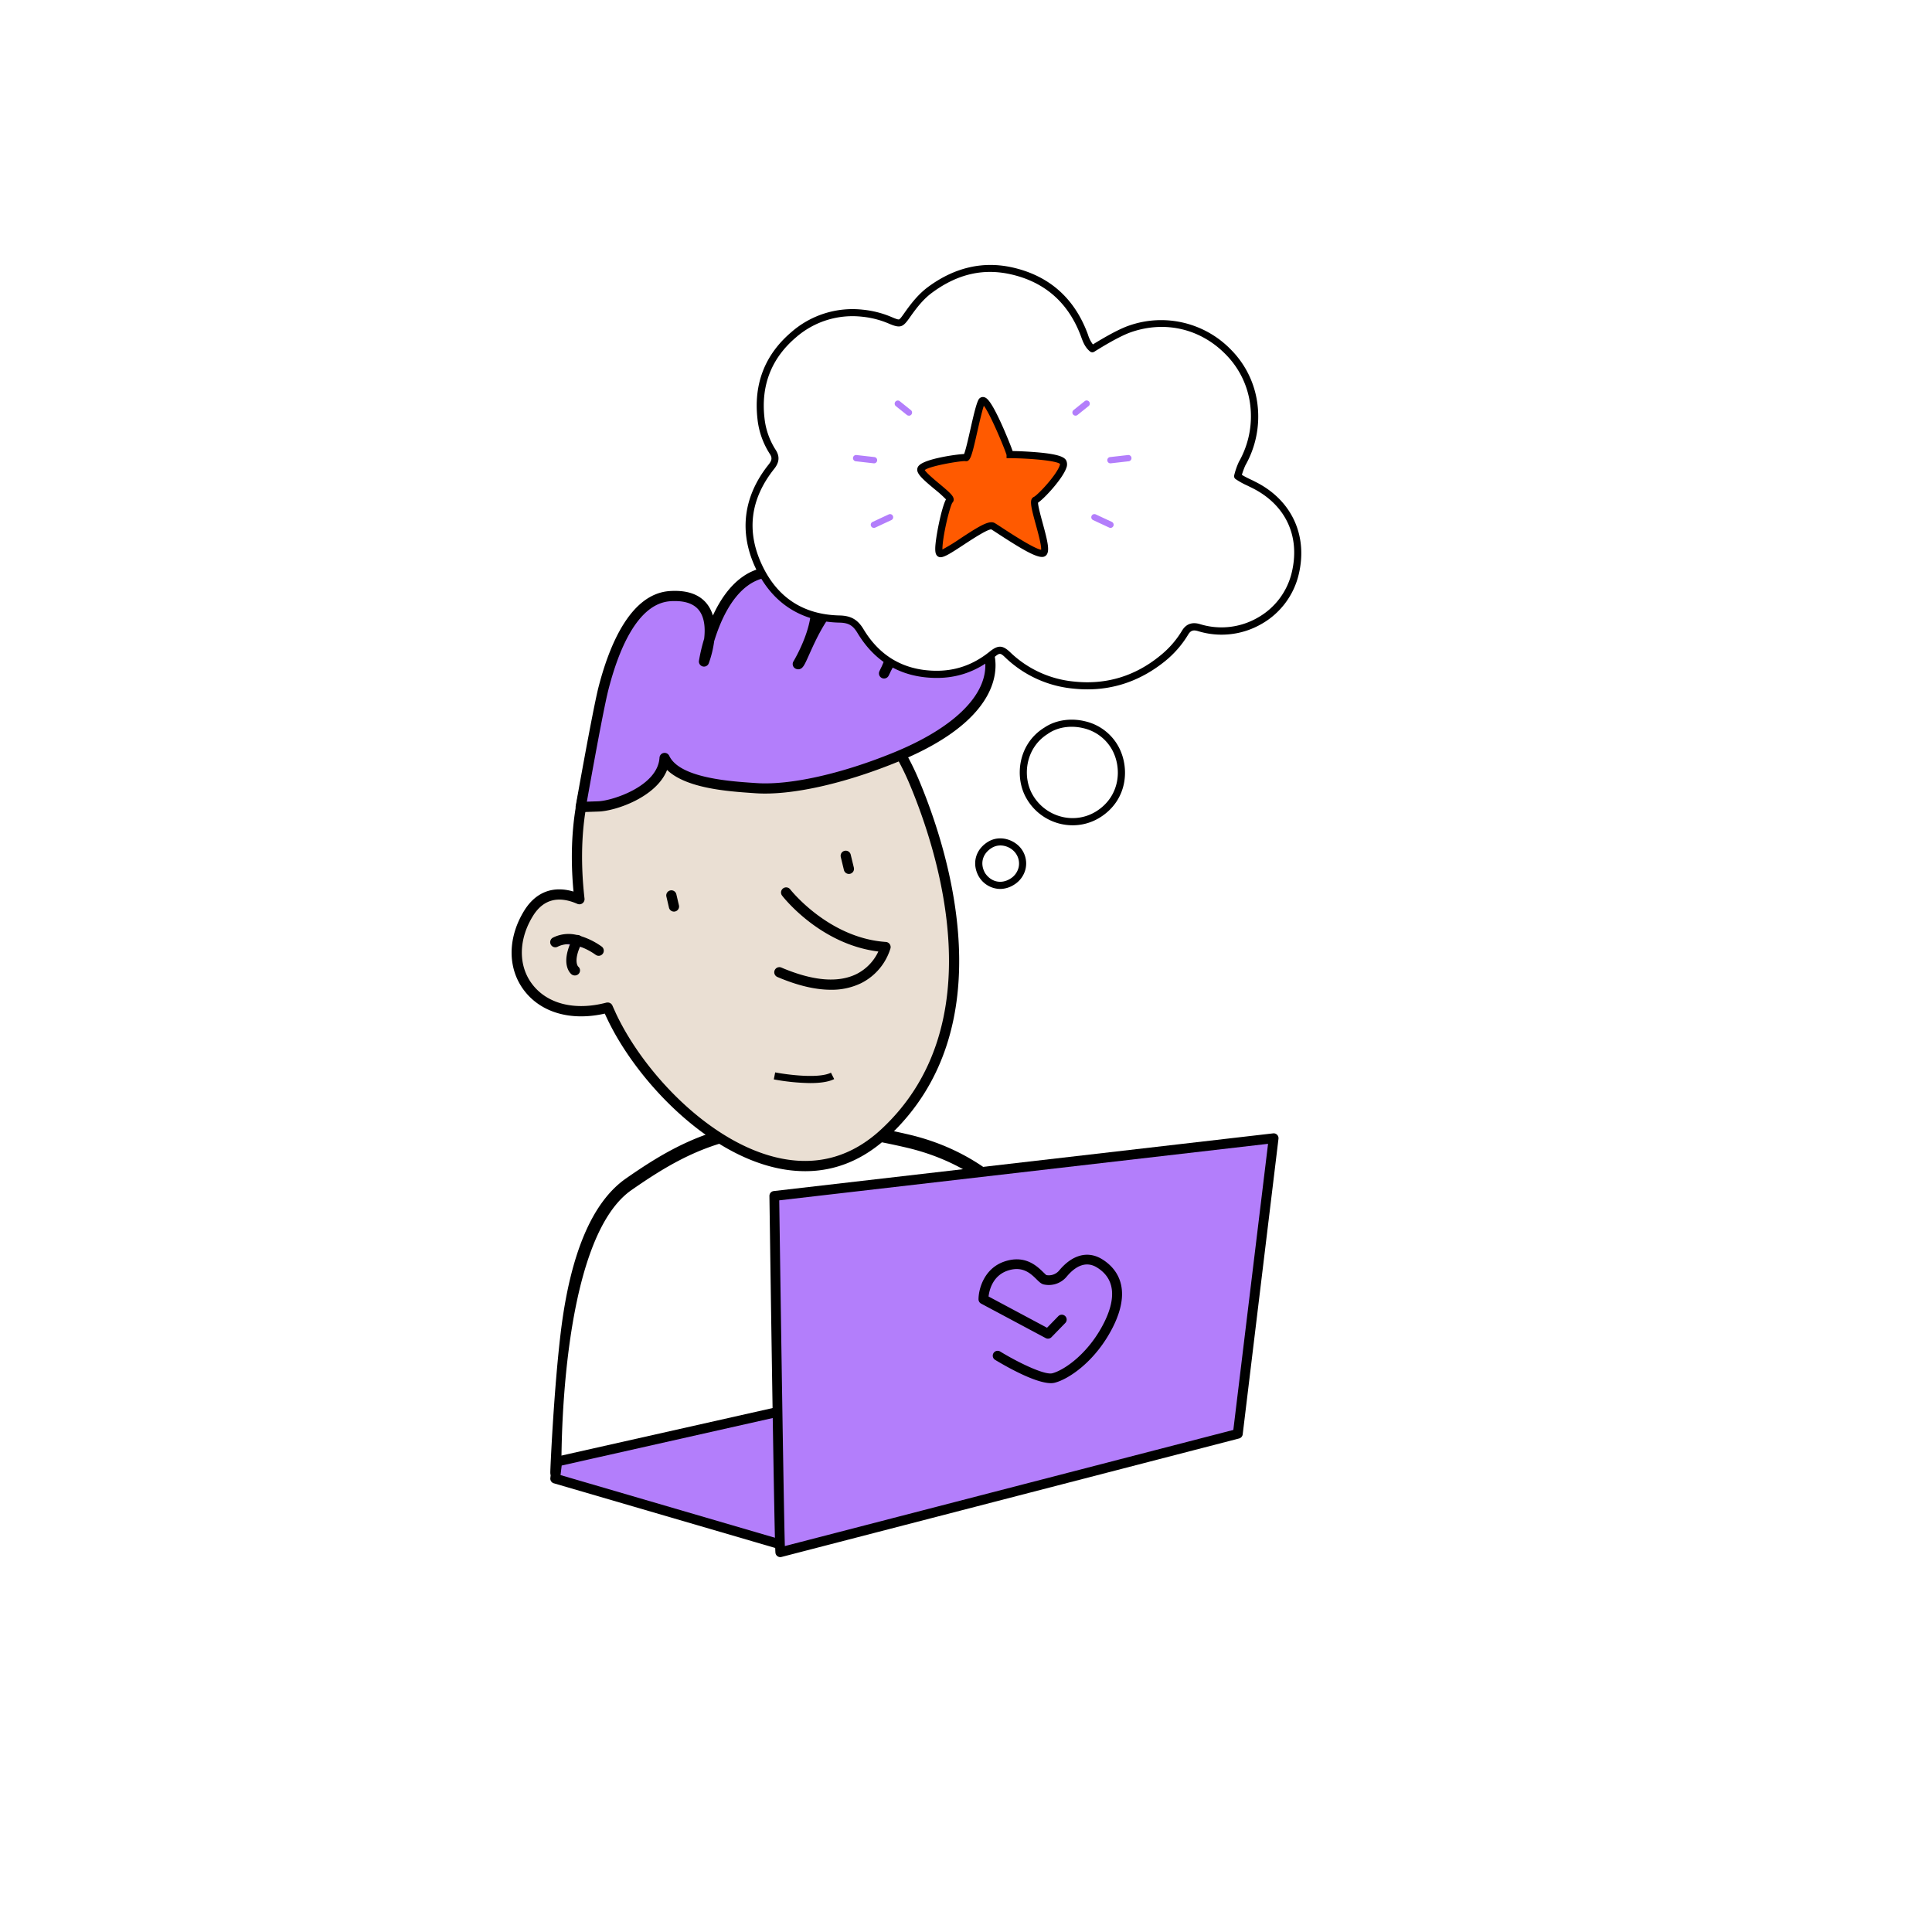 <svg
	id="man-at-laptop-thinking-of-star-svg"
	xmlns="http://www.w3.org/2000/svg"
	viewBox="0 0 1080 1080"
	role="img"
	aria-label="Illustration of a man at a laptop thinking of a star"
>
	<defs>
		<style>
			#man-at-laptop-thinking-of-star-svg .cls-1 {
				fill: #eadfd3;
			}
			#man-at-laptop-thinking-of-star-svg .cls-2 {
				fill: #b37efb;
			}
			#man-at-laptop-thinking-of-star-svg .cls-3 {
				fill: #fff;
			}
			#man-at-laptop-thinking-of-star-svg .cls-4 {
				fill: #ff5a00;
			}
		</style>
	</defs>
	<path
		d="M310.75,826.62a3.43,3.43,0,0,1-3.12-3.49c-.06-1.19,1.92-45.75,5.8-78.07C318.72,701,331,672,349.86,658.81c36.18-25.2,73-44.45,158-24.64,81.79,19.08,97.13,102.25,97.28,103.09a3.77,3.77,0,0,1-2.43,4.41c-1.7.43-3.35-.87-3.71-2.89a136.75,136.75,0,0,0-16.79-41.9c-17.59-29.15-43-47.78-75.56-55.38C423.69,622.17,389.33,640,353,665.26,311.74,694,313.82,821.52,313.88,822.64c.12,2.06-1.19,3.84-2.92,4Z"
	/>
	<path
		class="cls-1"
		d="M511.06,437.15c-35.53-84.6-117-65.5-117-65.5-65.81,18.53-76,80.37-70.19,131-9.31-4.08-20.48-4.65-28.25,7.63-19.07,30.5,3.81,63.59,44.07,53,.68,1.56,1.37,3.09,2.06,4.54,23.52,50.13,97.37,116.62,152.5,65.8S538.05,501.36,511.06,437.15Z"
	/>
	<path
		d="M450.1,654.7a73.12,73.12,0,0,1-14.22-1.43c-40.88-8-80.32-49.39-96.68-84.25-.37-.78-.74-1.58-1.11-2.41-19.15,4.33-36-.59-45.43-13.37-9.09-12.34-8.87-29.38.57-44.48,6.43-10.15,16-13.73,27.36-10.37-1.94-20.75-1.61-49.09,8.92-74.38,11.64-27.92,33.11-46.46,63.81-55.11,1-.23,84.33-18.67,120.38,67.14h0c16.72,39.78,48.49,138.86-17.47,199.67C482.52,648.34,467.06,654.7,450.1,654.7ZM339.73,560.41a2.87,2.87,0,0,1,2.62,1.71c.67,1.54,1.35,3,2,4.46C360.14,600.18,398,640,437,647.66c20.71,4.07,39.34-1.37,55.37-16.15,63.3-58.36,32.33-154.59,16.08-193.25h0C474.28,357,398,373.69,394.75,374.44c-69.64,19.61-72.5,88.54-68,127.88a2.87,2.87,0,0,1-4,2.95c-10.67-4.68-19-2.48-24.69,6.54-8.16,13.05-8.47,27.63-.81,38,8.36,11.36,24,15.35,41.74,10.66A3,3,0,0,1,339.73,560.41Z"
	/>
	<path
		d="M474.54,488.54a2.87,2.87,0,0,1-2.78-2.19L470,479.07a2.85,2.85,0,1,1,5.55-1.34l1.76,7.28a2.85,2.85,0,0,1-2.11,3.45A2.56,2.56,0,0,1,474.54,488.54Z"
	/>
	<path
		d="M376.74,509.59a2.87,2.87,0,0,1-2.78-2.21l-1.44-6.18a2.85,2.85,0,0,1,5.56-1.3l1.45,6.18a2.85,2.85,0,0,1-2.13,3.43A2.48,2.48,0,0,1,376.74,509.59Z"
	/>
	<path
		class="cls-1"
		d="M439.47,498.91s21.8,28.22,55.54,30.5c0,0-8.88,35.54-59.21,14.15"
	/>
	<path
		d="M464.49,553.28c-8.72,0-18.68-2.36-29.8-7.09a2.86,2.86,0,1,1,2.23-5.26c17.5,7.43,31.59,8.63,41.88,3.56A26.72,26.72,0,0,0,491,531.9c-32.42-4-52.91-30.09-53.8-31.24a2.86,2.86,0,0,1,4.53-3.5c.21.27,21.47,27.23,53.48,29.4a2.87,2.87,0,0,1,2.58,3.55,32.29,32.29,0,0,1-16.35,19.46A37.67,37.67,0,0,1,464.49,553.28Z"
	/>
	<path
		class="cls-2"
		d="M334.66,531.43a38.28,38.28,0,0,0-11.82-5.71,16.7,16.7,0,0,0-12.32.91"
	/>
	<path
		d="M334.66,534.29a2.88,2.88,0,0,1-1.67-.53,35.45,35.45,0,0,0-10.94-5.3,13.9,13.9,0,0,0-10.28.74,2.86,2.86,0,1,1-2.5-5.14A19.46,19.46,0,0,1,323.7,523a41.05,41.05,0,0,1,12.63,6.12,2.86,2.86,0,0,1-1.67,5.18Z"
	/>
	<path class="cls-2" d="M321.28,542.41s-5.07-4,1.56-16.89Z" />
	<path
		d="M321.34,545.29a3,3,0,0,1-1.85-.64c-.7-.56-6.69-5.92.81-20.44a2.86,2.86,0,1,1,5.08,2.63c-5.25,10.17-2.24,13.41-2.21,13.44a2.79,2.79,0,0,1,.4,4A2.85,2.85,0,0,1,321.34,545.29Z"
	/>
	<path
		class="cls-2"
		d="M324.63,451.14l9.87-.34c9.34-.31,36-9.42,37-27.11,6.75,14.41,37.48,15.94,51.21,16.89,19.74,1.34,49.06-5.49,78-17.34,70-28.6,58.25-68.21,34.31-76.79s-40.91,30-40.91,30,18.49-35-3.81-44.87C462,318.89,448.42,373.56,446,371.23c0,0,27.3-44.64-7.28-51.05-36.37-6.74-45.14,49.57-45.14,49.57S408.32,331,374.5,333.26c-19.71,1.37-31.15,27.76-37.36,52.38C333.55,400.55,324.63,451.14,324.63,451.14Z"
	/>
	<path
		d="M324.63,454a2.86,2.86,0,0,1-2.82-3.35c.37-2.07,9-50.85,12.54-65.67,6.08-24.07,17.93-53,39.95-54.57,9.88-.67,17,1.88,21.21,7.57a19.49,19.49,0,0,1,3,6.11c3.72-8.08,9.05-16.31,16.52-21.6a30.77,30.77,0,0,1,24.21-5.12c8.91,1.65,14.92,5.83,17.86,12.42A26,26,0,0,1,459,341.52c4.22-5.86,9.37-11,15.52-13.3a21.53,21.53,0,0,1,17,.79,20,20,0,0,1,11.28,12.08,32.39,32.39,0,0,1,1,14.84c7.79-9.08,18.89-16.95,32.22-12.17,12.17,4.36,20.21,15.17,20.48,27.54.26,11.93-6.49,34.89-54.67,54.58-30.09,12.32-59.73,18.88-79.31,17.56l-1.66-.12c-13.54-.92-37.18-2.52-47.95-12.92-6.06,15.38-29.06,23-38.33,23.26l-9.87.34Zm52.65-118c-.84,0-1.7,0-2.59.09-18.6,1.3-29.18,28-34.78,50.23-3,12.36-9.77,50.14-11.85,61.82l6.35-.22c7.66-.25,33.33-8.35,34.26-24.41a2.86,2.86,0,0,1,5.44-1c5.78,12.33,33.73,14.23,47.16,15.14l1.66.11c18.69,1.26,47.43-5.14,76.76-17.14,32.87-13.44,51.5-31.36,51.11-49.16-.22-10-6.77-18.74-16.68-22.29-17.85-6.39-32,18-36.13,26-.7,1.53-1.2,2.48-1.29,2.65a2.86,2.86,0,0,1-5.14-2.49c.1-.23.54-1.22,1.3-2.72,2.56-5.69,8-19.71,4.54-29.67a14.34,14.34,0,0,0-8.2-8.72,15.81,15.81,0,0,0-12.61-.67c-11.75,4.47-19.85,22.55-24.21,32.26-2.7,6.05-3.52,7.87-5.63,8.29a3.35,3.35,0,0,1-2.74-.81,2.87,2.87,0,0,1-.47-3.56c.15-.24,14.43-23.92,8.32-37.63-2.16-4.83-6.63-7.81-13.68-9.12a25.22,25.22,0,0,0-19.87,4.17c-10.19,7.22-16,21.23-19.09,31.31a58.63,58.63,0,0,1-3,12.29,2.85,2.85,0,0,1-5.49-1.45,98.37,98.37,0,0,1,2.9-12.25c.64-5.38.38-11.48-2.73-15.68C388.27,337.82,383.69,336,377.28,336Z"
	/>
	<path
		d="M452.86,605.45a120.24,120.24,0,0,1-20.3-2.06l.77-3.92c6.33,1.23,24.26,3.67,31.18.17l1.8,3.57C463,604.9,458,605.45,452.86,605.45Z"
	/>
	<path class="cls-2" d="M439.88,864.4,310.36,826.55,311.5,817l260.68-58.67" />
	<path
		d="M439.88,867.13a2.72,2.72,0,0,0,.77-5.34L313.34,824.58l.64-5.34L572.78,761a2.73,2.73,0,0,0-1.2-5.32L310.9,814.34a2.71,2.71,0,0,0-2.11,2.34l-1.14,9.55a2.72,2.72,0,0,0,1.94,2.94L439.12,867A2.5,2.5,0,0,0,439.88,867.13Z"
	/>
	<path
		class="cls-2"
		d="M436.18,867.71c-.57-2.94-3.35-199.17-3.35-199.17L712,636.29l-20,165.19Z"
	/>
	<path
		d="M434.72,870a2.7,2.7,0,0,1-1.22-1.79c-.57-3-2.74-153.56-3.39-199.65a2.73,2.73,0,0,1,2.41-2.75l279.14-32.25a2.66,2.66,0,0,1,2.25.79,2.72,2.72,0,0,1,.77,2.25l-20,165.19a2.75,2.75,0,0,1-2,2.32L436.86,870.35a2.72,2.72,0,0,1-.69.09A2.69,2.69,0,0,1,434.72,870ZM708.85,639.4,435.6,671c.88,62.23,2.53,173,3.14,193.26l250.7-64.92Z"
	/>
	<path
		d="M587.46,773.19a8.64,8.64,0,0,0,2.23-.26c7.75-2,22.77-11.95,32.39-31,11.51-22.86,1.14-33.66-6.06-38.06-7.88-4.81-16.59-2.51-23.9,6.3a7.56,7.56,0,0,1-3.37,2.33,7.41,7.41,0,0,1-3.85.27c-.34-.25-1-.93-1.56-1.44-3.51-3.46-10.06-9.88-21.36-6.3C550.17,708.71,547,720.57,547,726.32a2.73,2.73,0,0,0,1.44,2.4L584.54,748a2.73,2.73,0,0,0,3.24-.5l7.62-7.84a2.73,2.73,0,1,0-3.91-3.8l-6.19,6.36-32.69-17.47c.41-3.51,2.31-11.81,11-14.56,8.16-2.59,12.63,1.79,15.88,5,1.46,1.43,2.52,2.47,3.91,2.81a13,13,0,0,0,12.9-4.38c3.88-4.67,9.95-9.35,16.85-5.13,12.4,7.58,9,21,4,30.95-8.75,17.37-22.36,26.53-28.89,28.23-4.51,1.15-19.79-6.41-29.18-12.18a2.73,2.73,0,0,0-2.86,4.65C560.06,762.44,578.06,773.19,587.46,773.19Z"
	/>
	<path
		class="cls-3"
		d="M691.9,266.24a39.83,39.83,0,0,1,2.44-7.07A53.37,53.37,0,0,0,701,226.46,50.37,50.37,0,0,0,686.9,197a52.08,52.08,0,0,0-55.11-13.25c-6.3,2.16-15.56,7.69-21.16,11.16-2.8-2.24-3.71-5.65-4.9-8.72-7.24-18.6-20.53-30.26-39.89-34.74-16.74-3.87-31.86.22-45.61,10.28-5.44,4-9.45,9.13-13.24,14.54-3.38,4.83-3.75,5.12-9.11,2.85a53.19,53.19,0,0,0-15.77-4.09,50.1,50.1,0,0,0-38.49,12.09c-14.3,12.19-20.32,28.08-18.22,46.74A42.88,42.88,0,0,0,432,252.56c2,3,1.65,5.35-.75,8.36-13.62,17.11-16.33,36-7,55.82,8.83,18.74,24.19,28.84,45.07,29.31,5.7.12,8.81,1.85,11.74,6.72,9.28,15.41,23,23.76,41.32,24.18,12.29.28,22.91-3.63,32.34-11.25,3.68-3,5.15-3,8.7.43A61.56,61.56,0,0,0,600.29,383c18.27,1.92,34.91-3.06,49.32-14.76a54.65,54.65,0,0,0,12.79-14.54c2-3.39,4.65-3.88,7.93-2.85,22.64,7.08,48-6.26,53.72-30.32,4.66-19.49-2.24-39.17-23.48-49.62A58.53,58.53,0,0,1,691.9,266.24Z"
	/>
	<path
		d="M607.88,385.36a73.64,73.64,0,0,1-7.8-.42A63.38,63.38,0,0,1,562,367.58c-2.86-2.75-3.21-2.61-6.05-.32-10.11,8.16-21.1,12-33.64,11.69-18.74-.43-33.21-8.89-43-25.15-2.56-4.24-5-5.64-10.08-5.75-21.47-.48-37.67-11-46.83-30.46-9.45-20.06-6.94-40.09,7.26-57.91,1.92-2.41,2.07-3.82.63-6a44.66,44.66,0,0,1-6.86-19.52c-2.2-19.59,4.16-35.9,18.91-48.48a51.92,51.92,0,0,1,40-12.56,54.48,54.48,0,0,1,16.36,4.24c1.66.7,3.32,1.37,3.89,1.18s1.72-1.8,2.8-3.34c4.32-6.16,8.3-11.06,13.69-15,14.86-10.85,30.75-14.42,47.25-10.61,19.92,4.61,33.81,16.71,41.3,36q.27.7.54,1.44a17.45,17.45,0,0,0,2.77,5.5c8.94-5.49,15.57-8.94,20.24-10.54a54.37,54.37,0,0,1,57.2,13.75,52.25,52.25,0,0,1,14.59,30.57,55.33,55.33,0,0,1-6.84,33.91,45,45,0,0,0-1.92,5.23,51.56,51.56,0,0,0,5.24,2.73c.68.32,1.36.64,2,1,20.39,10,29.79,29.9,24.55,51.88a43.34,43.34,0,0,1-21,27.85,44.64,44.64,0,0,1-35.23,3.91c-2.75-.86-4.27-.33-5.62,2a56.8,56.8,0,0,1-13.25,15.07C638.08,380.12,623.65,385.36,607.88,385.36ZM559,361.51c1.82,0,3.57,1.05,5.79,3.18A59.43,59.43,0,0,0,600.49,381c17.75,1.87,33.85-2.95,47.85-14.33a52.75,52.75,0,0,0,12.34-14c2.29-3.89,5.74-5.15,10.25-3.74A40.58,40.58,0,0,0,703,345.32,39.4,39.4,0,0,0,722.11,320c4.86-20.37-3.52-38.07-22.42-47.36-.66-.33-1.33-.64-2-1a43.07,43.07,0,0,1-7-3.84,2,2,0,0,1-.81-1.9,40.12,40.12,0,0,1,2.67-7.75,51.44,51.44,0,0,0,6.37-31.5,48.36,48.36,0,0,0-13.49-28.28c-14.05-14.53-33.87-19.29-53-12.74-4.55,1.55-11.53,5.24-20.75,11a2,2,0,0,1-2.31-.13c-2.81-2.26-4-5.41-5-8.2-.17-.46-.34-.92-.52-1.37-7-17.95-19.92-29.22-38.47-33.51-15.53-3.59-29.92-.34-44,9.94-5,3.62-8.69,8.25-12.78,14.08-3.81,5.43-5.12,6.26-11.53,3.54a50.75,50.75,0,0,0-15.19-3.94,48.08,48.08,0,0,0-37,11.62c-13.68,11.67-19.58,26.81-17.53,45a40.75,40.75,0,0,0,6.24,17.79c2.38,3.67,2.11,7-.86,10.7C419.39,279,417.11,297,426,315.89c8.59,18.24,23.16,27.71,43.3,28.16,6.41.14,10.17,2.3,13.42,7.69,9,15,22.37,22.81,39.65,23.21,11.55.27,21.7-3.27,31-10.8C555.58,362.4,557.29,361.51,559,361.51Z"
	/>
	<path
		class="cls-3"
		d="M585,408.36c11.31-7.64,30.59-4.6,38.47,9.86,5.93,10.87,5,27.6-9.18,36.78a27.49,27.49,0,0,1-38.5-9.3c-6.37-10.51-5.14-28.33,8.86-37.12"
	/>
	<path
		d="M599.65,461.34a29.76,29.76,0,0,1-25.6-14.6c-7.18-11.85-5.08-30.69,9.5-39.85a.7.7,0,0,1,.17-.09l.13-.1c6.15-4.16,14.63-5.47,22.66-3.51a28.58,28.58,0,0,1,18.69,14.08c6.45,11.83,5.19,29.67-9.85,39.41A28.76,28.76,0,0,1,599.65,461.34Zm-13.79-51.19-.18.13c-12.59,7.9-14.41,24.16-8.21,34.39a25.94,25.94,0,0,0,16.44,12,24.89,24.89,0,0,0,19.26-3.36c13-8.44,14.11-23.89,8.52-34.15a24.69,24.69,0,0,0-16.12-12.11c-7-1.69-14.25-.59-19.49,2.95Z"
	/>
	<path
		class="cls-3"
		d="M548.86,489c-3.49-6.26-1.57-13,4.58-16.72,5.61-3.38,12.91-1,16.2,3.94A11.78,11.78,0,0,1,565.7,493c-5.85,3.58-12.62,2.16-16.61-3.68"
	/>
	<path
		d="M559.09,496.93a14.08,14.08,0,0,1-11.66-6.51,1.71,1.71,0,0,1-.13-.23,1.27,1.27,0,0,1-.18-.27c-4-7.15-1.82-15.13,5.29-19.41,6.78-4.08,15.25-.94,18.9,4.55a13.71,13.71,0,0,1,2,10.59,14.19,14.19,0,0,1-6.59,9A14.61,14.61,0,0,1,559.09,496.93Zm-8.44-8.88.09.12c3.35,4.9,8.94,6.15,13.92,3.1a10.19,10.19,0,0,0,4.77-6.48,9.71,9.71,0,0,0-1.45-7.51c-2.63-4-8.69-6.24-13.51-3.34-5.24,3.15-6.79,8.79-3.86,14C550.62,488,550.64,488,550.65,488.05Z"
	/>
	<path
		class="cls-4"
		d="M564.65,254.12c0-1-13.25-34.68-15.88-29.68s-6.94,31.69-8.88,31.35-25.8,3-25.11,6.93,18.17,15.19,16.16,16.85-7.9,27.75-5.62,29.76,25.74-17.55,29.76-15.19,23.09,15.81,27.74,15.19-6.94-28.44-4-29.76,17.54-17.13,15.53-21.15S564.65,254.12,564.65,254.12Z"
	/>
	<path
		d="M525.76,311.49a2.55,2.55,0,0,1-1.76-.66c-.88-.78-1.23-2-1.19-4.37.08-5.43,3.38-22.43,6-27.31a66.51,66.51,0,0,0-6.23-5.59c-5.79-4.83-9.36-7.92-9.81-10.49a3.3,3.3,0,0,1,1.06-2.95c3.66-3.65,20.1-6.08,25.09-6.32.89-2.12,2.4-8.76,3.52-13.74,1.63-7.2,3.17-14,4.52-16.56a2.74,2.74,0,0,1,3.13-1.48c1.2.29,3.44.85,10.31,16.23,1.35,3,4.42,10.28,5.67,13.9,2.42,0,7.56.2,12.79.62,13.59,1.08,16.31,2.93,17.22,4.76a5.28,5.28,0,0,1-.07,4.22c-2.1,5.9-12,16.75-15.74,19.25,0,1.8,1.42,7.13,2.51,11.11,2.83,10.32,4,15.45,2.39,17.86a3,3,0,0,1-2.12,1.34c-3.68.49-11.86-4.29-24.76-12.71-1.83-1.2-3.3-2.16-4.14-2.66h-.08c-2.26,0-10.65,5.5-15.21,8.49C531.56,309.23,528,311.49,525.76,311.49Zm28.46-19.55a3.68,3.68,0,0,1,1.87.47c.9.53,2.46,1.55,4.43,2.84C565,298.16,578,306.69,582,307.32c.23-2.38-1.76-9.66-3-14.15-2.87-10.49-3.72-14.18-1-15.42.83-.38,4.49-3.68,8.57-8.61,5-6.07,6-9,6-9.8-2-1.78-15.94-3.1-27.9-3.22l-2,0v-1.76c-.9-3.22-9-22.75-12.7-27.54-1,3-2.37,8.87-3.57,14.14-3.23,14.31-4,17.32-6.84,16.81-2.58-.2-19.77,2.66-22.62,5,1,1.66,5.48,5.43,8.27,7.75,5.87,4.9,7.92,6.79,7.91,8.74a2.43,2.43,0,0,1-.76,1.78c-.62.94-2.25,6-3.79,13.35-1.38,6.65-1.79,10.85-1.75,12.77a105.51,105.51,0,0,0,9.91-6.06C545.87,295.07,551,291.94,554.22,291.94Zm0,4Zm-22-14.83h0Zm.15-.15M529.66,278l-.1.09Zm63-18.62Zm-52.69-5.63a1.39,1.39,0,0,1,.32,0Z"
	/>
	<path
		class="cls-2"
		d="M508.1,232.35A1.73,1.73,0,0,1,507,232l-6.13-4.91a1.76,1.76,0,1,1,2.2-2.74l6.12,4.91a1.75,1.75,0,0,1-1.09,3.12Z"
	/>
	<path
		class="cls-2"
		d="M488.64,259h-.2l-9.93-1.13a1.76,1.76,0,1,1,.39-3.49l9.94,1.13a1.76,1.76,0,0,1-.2,3.5Z"
	/>
	<path
		class="cls-2"
		d="M488.54,295.09a1.75,1.75,0,0,1-.74-3.35l9-4.19a1.75,1.75,0,1,1,1.48,3.18l-9,4.2A1.76,1.76,0,0,1,488.54,295.09Z"
	/>
	<path
		class="cls-2"
		d="M601.23,232.35a1.73,1.73,0,0,0,1.1-.38l6.13-4.91a1.76,1.76,0,1,0-2.2-2.74l-6.13,4.91a1.75,1.75,0,0,0,1.1,3.12Z"
	/>
	<path
		class="cls-2"
		d="M620.69,259h.2l9.93-1.13a1.76,1.76,0,1,0-.39-3.49l-9.94,1.13a1.76,1.76,0,0,0,.2,3.5Z"
	/>
	<path
		class="cls-2"
		d="M620.79,295.09a1.76,1.76,0,0,0,.74-3.35l-9-4.19a1.75,1.75,0,0,0-1.48,3.18l9,4.2A1.76,1.76,0,0,0,620.79,295.09Z"
	/>
</svg>
